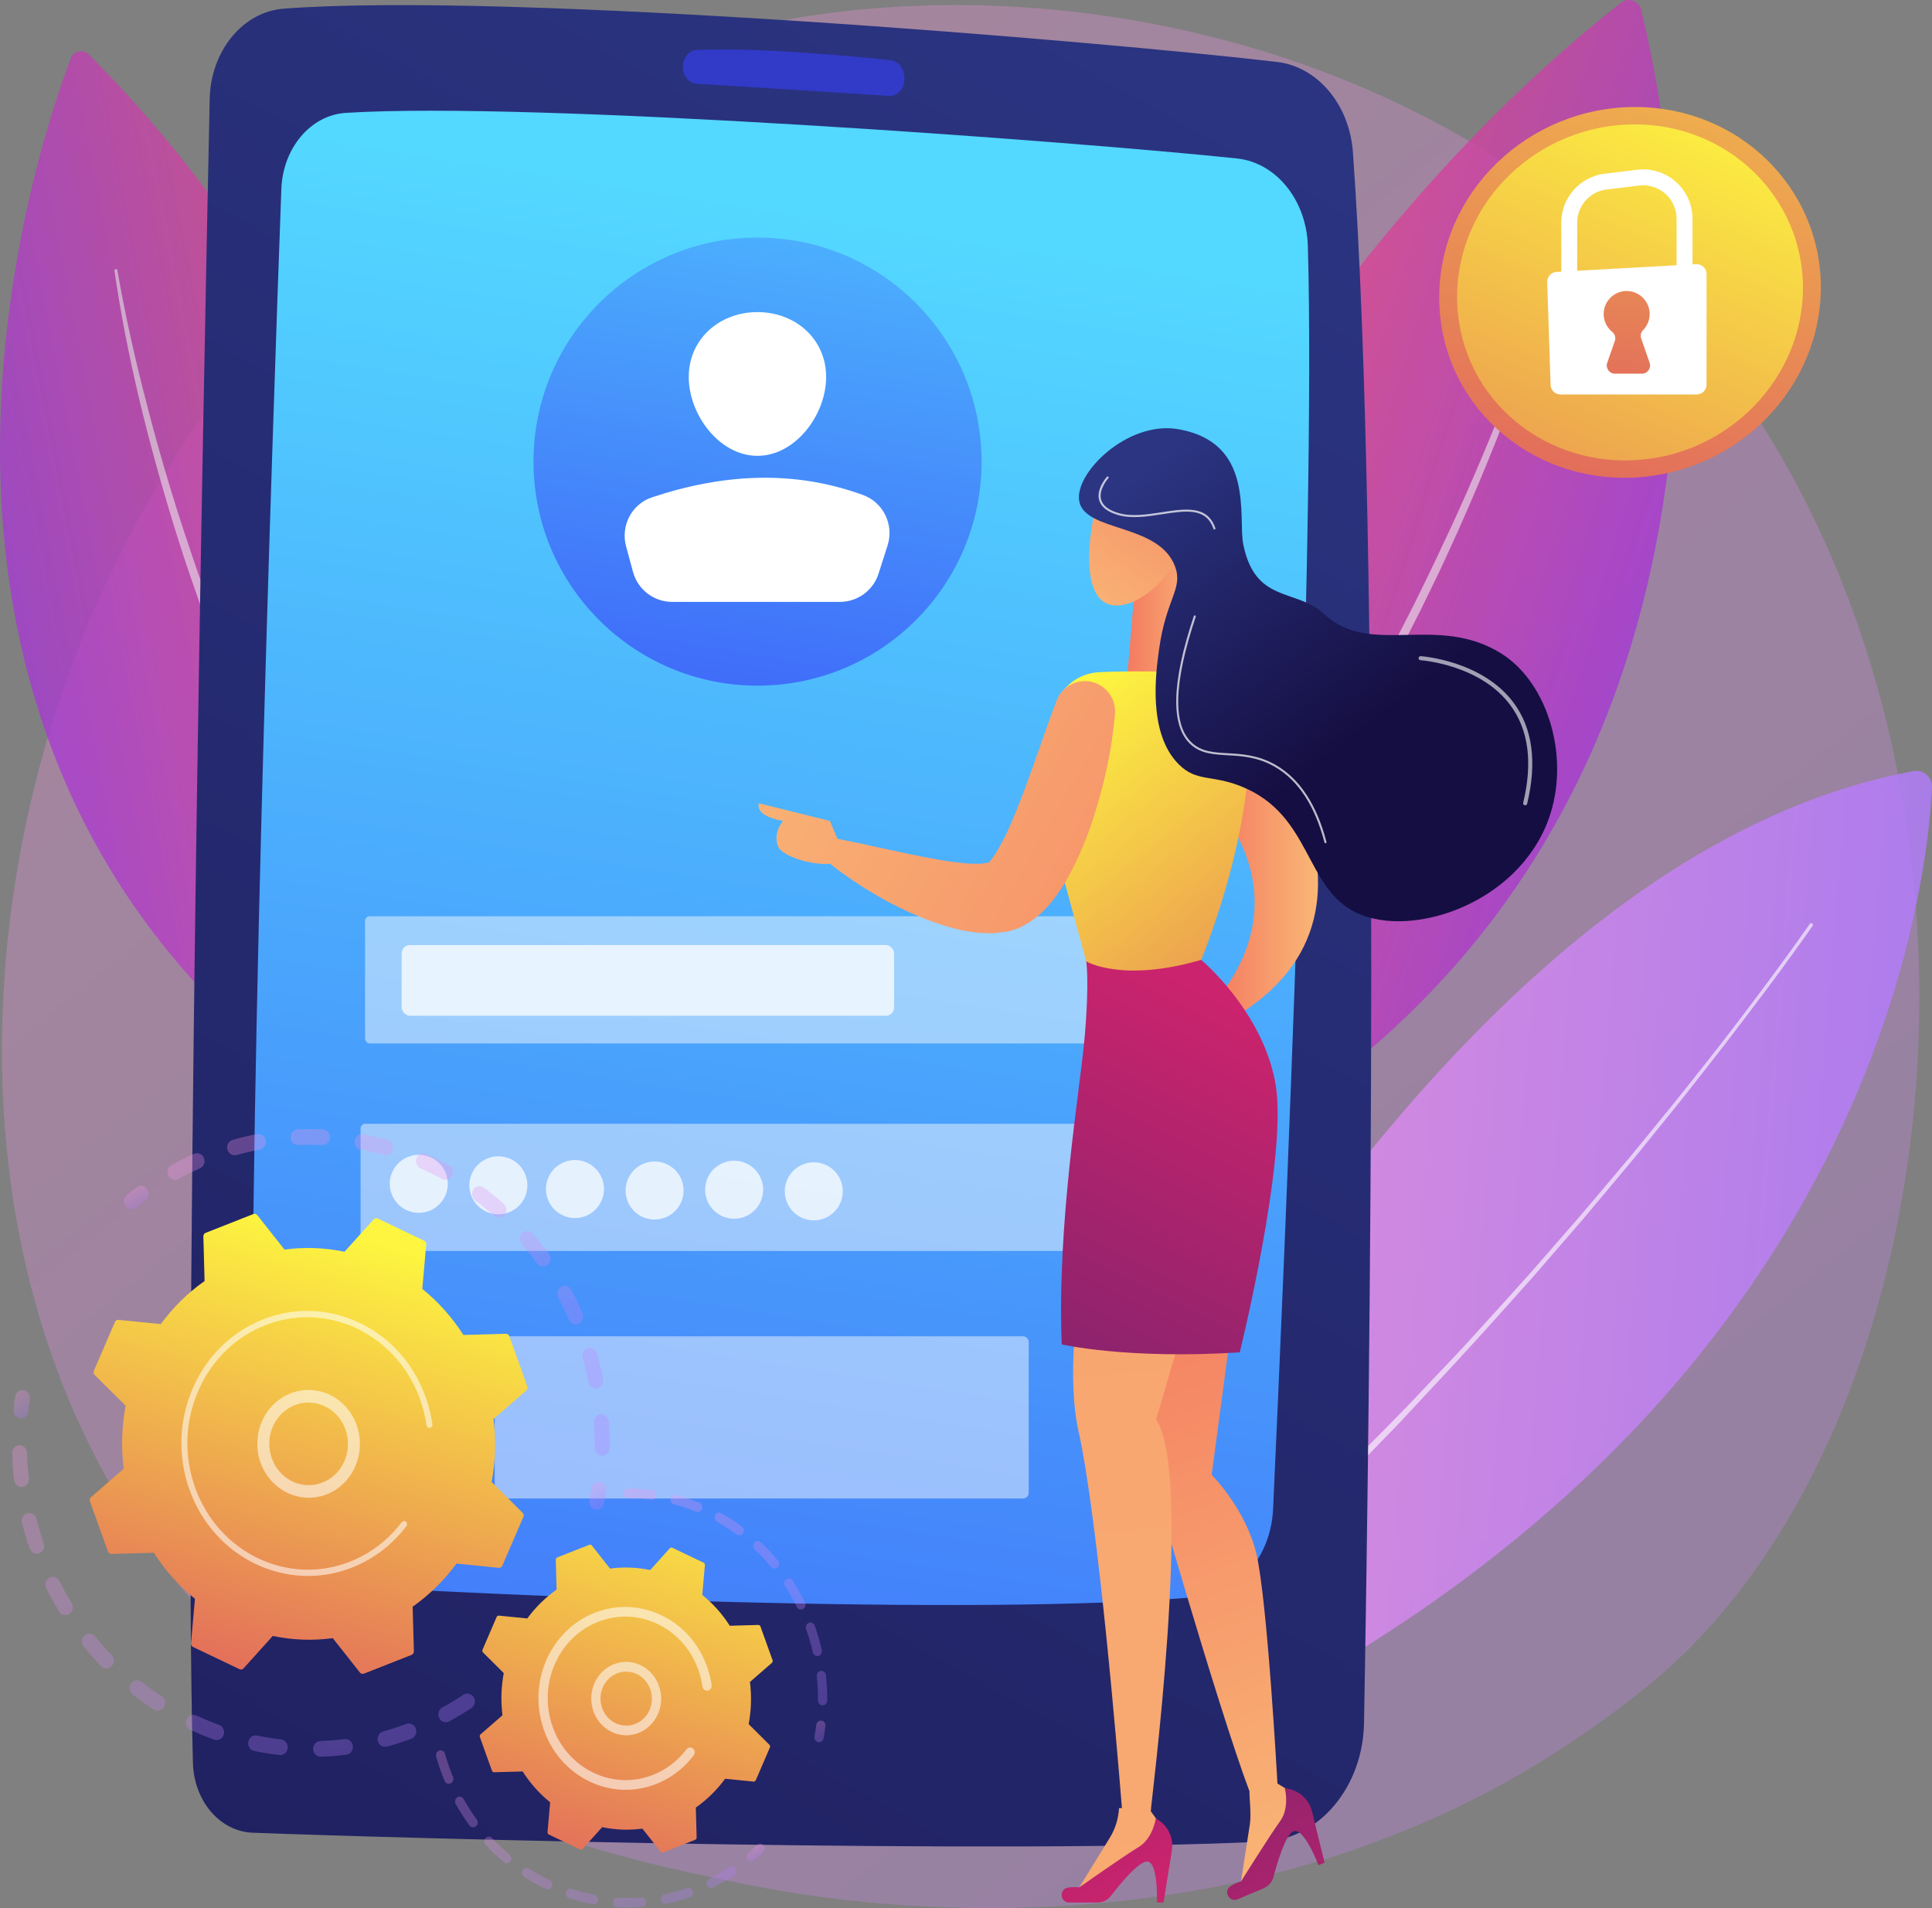 <?xml version="1.0" encoding="UTF-8"?>
<svg id="Illustration" xmlns="http://www.w3.org/2000/svg" xmlns:xlink="http://www.w3.org/1999/xlink" viewBox="0 0 2810.45 2775.68">
  <rect x="0" y="0" width="2810.45" height="2775.68" fill="#808080" stroke="none"/>
  <defs>
    <style>
      .cls-1 {
        opacity: .65;
      }

      .cls-1, .cls-2, .cls-3, .cls-4, .cls-5, .cls-6, .cls-7, .cls-8, .cls-9, .cls-10, .cls-11, .cls-12, .cls-13, .cls-14, .cls-15, .cls-16, .cls-17, .cls-18, .cls-19, .cls-20, .cls-21, .cls-22, .cls-23, .cls-24, .cls-25, .cls-26, .cls-27, .cls-28, .cls-29, .cls-30, .cls-31, .cls-32, .cls-33, .cls-34, .cls-35, .cls-36, .cls-37, .cls-38, .cls-39, .cls-40, .cls-41 {
        stroke-width: 0px;
      }

      .cls-1, .cls-3, .cls-4, .cls-30, .cls-38, .cls-39, .cls-41 {
        fill: #fff;
      }

      .cls-2 {
        fill: url(#linear-gradient-2);
        opacity: .81;
      }

      .cls-3, .cls-42 {
        opacity: .75;
      }

      .cls-4 {
        opacity: .72;
      }

      .cls-5 {
        fill: url(#linear-gradient-29);
      }

      .cls-6 {
        fill: url(#linear-gradient-32);
      }

      .cls-7 {
        fill: url(#linear-gradient-30);
      }

      .cls-8 {
        fill: url(#linear-gradient-31);
      }

      .cls-9 {
        fill: url(#linear-gradient-28);
      }

      .cls-10 {
        fill: url(#linear-gradient-25);
      }

      .cls-11 {
        fill: url(#linear-gradient-11);
      }

      .cls-12 {
        fill: url(#linear-gradient-12);
      }

      .cls-13 {
        fill: url(#linear-gradient-13);
      }

      .cls-14 {
        fill: url(#linear-gradient-10);
      }

      .cls-15 {
        fill: url(#linear-gradient-17);
      }

      .cls-16 {
        fill: url(#linear-gradient-16);
      }

      .cls-17 {
        fill: url(#linear-gradient-19);
      }

      .cls-18 {
        fill: url(#linear-gradient-15);
      }

      .cls-19 {
        fill: url(#linear-gradient-23);
      }

      .cls-20 {
        fill: url(#linear-gradient-21);
      }

      .cls-21 {
        fill: url(#linear-gradient-18);
      }

      .cls-22 {
        fill: url(#linear-gradient-14);
      }

      .cls-23 {
        fill: url(#linear-gradient-22);
      }

      .cls-24 {
        fill: url(#linear-gradient-20);
      }

      .cls-25 {
        fill: url(#linear-gradient-27);
      }

      .cls-26 {
        fill: url(#linear-gradient-24);
      }

      .cls-27 {
        fill: url(#linear-gradient-26);
      }

      .cls-28 {
        fill: url(#linear-gradient-5);
        opacity: .61;
      }

      .cls-29 {
        fill: url(#New_Gradient_Swatch_20-2);
      }

      .cls-43, .cls-40 {
        opacity: .3;
      }

      .cls-44 {
        opacity: .76;
      }

      .cls-45 {
        opacity: .79;
      }

      .cls-46 {
        opacity: .71;
      }

      .cls-30 {
        opacity: .56;
      }

      .cls-31 {
        fill: url(#linear-gradient-4);
      }

      .cls-32 {
        fill: url(#linear-gradient-3);
      }

      .cls-33 {
        fill: url(#linear-gradient-8);
      }

      .cls-34 {
        fill: url(#linear-gradient-9);
      }

      .cls-35 {
        fill: url(#linear-gradient-7);
      }

      .cls-36 {
        fill: url(#linear-gradient-6);
      }

      .cls-37 {
        fill: url(#New_Gradient_Swatch_20);
      }

      .cls-38 {
        opacity: .6;
      }

      .cls-39 {
        opacity: .62;
      }

      .cls-40 {
        fill: url(#linear-gradient);
      }
    </style>
    <linearGradient id="linear-gradient" x1="3142.01" y1="3603.91" x2="666.75" y2="529.8" gradientUnits="userSpaceOnUse">
      <stop offset="0" stop-color="#b37cff"/>
      <stop offset="1" stop-color="#f895e7"/>
    </linearGradient>
    <linearGradient id="linear-gradient-2" x1="-4136.21" y1="1134.31" x2="-2872.58" y2="1134.31" gradientTransform="translate(-1283.84 473.02) rotate(-175.27) scale(1 -1)" xlink:href="#linear-gradient"/>
    <linearGradient id="New_Gradient_Swatch_20" data-name="New Gradient Swatch 20" x1="-2663.82" y1="-403.84" x2="-1899.85" y2="-403.84" gradientTransform="translate(-336.05 662.52) rotate(-162.21) scale(1 -1)" gradientUnits="userSpaceOnUse">
      <stop offset="0" stop-color="#a737d5"/>
      <stop offset="1" stop-color="#ef497a"/>
    </linearGradient>
    <linearGradient id="New_Gradient_Swatch_20-2" data-name="New Gradient Swatch 20" x1="4065.64" y1="1324.33" x2="4730.8" y2="1324.33" gradientTransform="translate(-4196.92 496.89) rotate(-10.97)" xlink:href="#New_Gradient_Swatch_20"/>
    <linearGradient id="linear-gradient-3" x1="1878.92" y1="-1.15" x2="-1072.16" y2="5352.95" gradientUnits="userSpaceOnUse">
      <stop offset="0" stop-color="#2b3582"/>
      <stop offset="1" stop-color="#150e42"/>
    </linearGradient>
    <linearGradient id="linear-gradient-4" x1="1275.59" y1="320.37" x2="721.04" y2="3819.1" gradientUnits="userSpaceOnUse">
      <stop offset="0" stop-color="#53d8ff"/>
      <stop offset="1" stop-color="#3840f7"/>
    </linearGradient>
    <linearGradient id="linear-gradient-5" x1="993.63" y1="-1535.08" x2="1094.47" y2="-506.49" xlink:href="#linear-gradient-4"/>
    <linearGradient id="linear-gradient-6" x1="1221.16" y1="-55.48" x2="977.72" y2="1429.54" xlink:href="#linear-gradient-4"/>
    <linearGradient id="linear-gradient-7" x1="-6300.99" y1="2727.25" x2="-5936.01" y2="1787.65" gradientTransform="translate(-4345.87) rotate(-180) scale(1 -1)" gradientUnits="userSpaceOnUse">
      <stop offset="0" stop-color="#f9b776"/>
      <stop offset="1" stop-color="#f47960"/>
    </linearGradient>
    <linearGradient id="linear-gradient-8" x1="-6306.54" y1="5749.52" x2="-5100.22" y2="-8349.37" xlink:href="#linear-gradient-7"/>
    <linearGradient id="linear-gradient-9" x1="-6263.18" y1="1240.82" x2="-6108.47" y2="1240.82" xlink:href="#linear-gradient-7"/>
    <linearGradient id="linear-gradient-10" x1="-5760.34" y1="2753.9" x2="-5392.32" y2="2189.26" gradientTransform="translate(-4110.71) rotate(-180) scale(1 -1)" gradientUnits="userSpaceOnUse">
      <stop offset="0" stop-color="#cb236d"/>
      <stop offset="1" stop-color="#4c246d"/>
    </linearGradient>
    <linearGradient id="linear-gradient-11" x1="-6091.93" y1="2925.85" x2="-5683.58" y2="2220.05" xlink:href="#linear-gradient-10"/>
    <linearGradient id="linear-gradient-12" x1="2694.78" y1="1469.62" x2="2180.48" y2="2467.97" gradientTransform="translate(-893.1)" xlink:href="#linear-gradient-10"/>
    <linearGradient id="linear-gradient-13" x1="-6094.22" y1="895.63" x2="-5984.34" y2="895.63" xlink:href="#linear-gradient-7"/>
    <linearGradient id="linear-gradient-14" x1="-5896.26" y1="1014.68" x2="-6478.1" y2="1761.12" gradientTransform="translate(-4345.87) rotate(-180) scale(1 -1)" gradientUnits="userSpaceOnUse">
      <stop offset="0" stop-color="#fdf53f"/>
      <stop offset="1" stop-color="#d93c65"/>
    </linearGradient>
    <linearGradient id="linear-gradient-15" x1="-5449.55" y1="958.27" x2="-6399.86" y2="1502.69" xlink:href="#linear-gradient-7"/>
    <linearGradient id="linear-gradient-16" x1="-5355.13" y1="1123.1" x2="-6305.43" y2="1667.51" xlink:href="#linear-gradient-7"/>
    <linearGradient id="linear-gradient-17" x1="-5911.21" y1="895.59" x2="-6124.73" y2="583.36" xlink:href="#linear-gradient-7"/>
    <linearGradient id="linear-gradient-18" x1="-5789.15" y1="672.51" x2="-6091.63" y2="1065.74" gradientTransform="translate(-4110.71) rotate(-180) scale(1 -1)" xlink:href="#linear-gradient-3"/>
    <linearGradient id="linear-gradient-19" x1="2610.33" y1="-457.89" x2="2184.32" y2="1115.07" gradientTransform="matrix(1,0,0,1,0,0)" xlink:href="#linear-gradient-14"/>
    <linearGradient id="linear-gradient-20" x1="2496.21" y1="130.96" x2="1977.32" y2="1351.7" gradientTransform="matrix(1,0,0,1,0,0)" xlink:href="#linear-gradient-14"/>
    <linearGradient id="linear-gradient-21" x1="2446.33" y1="-280.03" x2="2326.16" y2="886.09" gradientTransform="matrix(1,0,0,1,0,0)" xlink:href="#linear-gradient-14"/>
    <linearGradient id="linear-gradient-22" x1="454.7" y1="9481.2" x2="1093.41" y2="9481.2" gradientTransform="translate(-7812.99 7212.88) rotate(-116.39)" xlink:href="#linear-gradient"/>
    <linearGradient id="linear-gradient-23" x1="1125.37" y1="9324.93" x2="1163.31" y2="9324.93" gradientTransform="translate(-7812.99 7212.88) rotate(-116.39)" xlink:href="#linear-gradient"/>
    <linearGradient id="linear-gradient-24" x1="1326.57" y1="9607.92" x2="1352.81" y2="9607.92" gradientTransform="translate(-7812.99 7212.88) rotate(-116.39)" xlink:href="#linear-gradient"/>
    <linearGradient id="linear-gradient-25" x1="701.18" y1="9889.48" x2="1359.71" y2="9889.48" gradientTransform="translate(-7812.99 7212.88) rotate(-116.39)" xlink:href="#linear-gradient"/>
    <linearGradient id="linear-gradient-26" x1="634.04" y1="10016.48" x2="671.51" y2="10016.48" gradientTransform="translate(-7812.99 7212.88) rotate(-116.39)" xlink:href="#linear-gradient"/>
    <linearGradient id="linear-gradient-27" x1="530.01" y1="1803.78" x2="293.07" y2="2670.9" gradientTransform="matrix(1,0,0,1,0,0)" xlink:href="#linear-gradient-14"/>
    <linearGradient id="linear-gradient-28" x1="76.23" y1="9991.6" x2="94.97" y2="9991.6" gradientTransform="translate(-7812.99 7212.88) rotate(-116.39)" xlink:href="#linear-gradient"/>
    <linearGradient id="linear-gradient-29" x1="67.5" y1="9793.59" x2="423.22" y2="9793.59" gradientTransform="translate(-7812.99 7212.88) rotate(-116.39)" xlink:href="#linear-gradient"/>
    <linearGradient id="linear-gradient-30" x1="233.56" y1="10134.22" x2="643.24" y2="10134.22" gradientTransform="translate(-7812.99 7212.88) rotate(-116.39)" xlink:href="#linear-gradient"/>
    <linearGradient id="linear-gradient-31" x1="187.72" y1="10153.52" x2="216.1" y2="10153.52" gradientTransform="translate(-7812.99 7212.88) rotate(-116.39)" xlink:href="#linear-gradient"/>
    <linearGradient id="linear-gradient-32" x1="1012.73" y1="2128.77" x2="775.78" y2="2925.31" gradientTransform="matrix(1,0,0,1,0,0)" xlink:href="#linear-gradient-14"/>
  </defs>
  <path class="cls-40" d="m2468.69,2386.29c-57.27,59.57-111.47,97.98-154.28,128.33-503.3,356.75-1098.84,252.76-1225.4,227.36-186.9-37.5-548.18-109.99-809.38-413.43C-115.54,1869.47-54.01,1146.2,252.51,668.76c56.07-87.33,352.23-572.05,954.18-649.78,364.29-47.04,788.94,47.84,1096.46,302.36,645.51,534.26,599.56,1613.56,165.53,2064.96Z"/>
  <g>
    <g>
      <path class="cls-2" d="m1417.4,2661.81s549.59-1388.39,1366.04-1540.06c14.49-2.69,27.69,8.89,26.98,23.61-8.25,171.26-112.84,1077.62-1393.02,1516.45Z"/>
      <path class="cls-39" d="m2636.76,1346.95c-41.69,59.5-85.38,117.43-129.66,174.92-11.06,14.38-22.36,28.57-33.53,42.87-11.26,14.23-22.27,28.64-33.73,42.72l-34.23,42.31c-11.46,14.06-22.69,28.32-34.43,42.15-23.33,27.79-46.43,55.77-69.94,83.41l-71.27,82.28c-48.35,54.11-96.67,108.27-146.51,161.04l-37.09,39.85c-12.22,13.42-25.17,26.14-37.71,39.25l-75.7,78.28-77.65,76.36c-12.97,12.7-25.82,25.54-39.04,37.97l-40.06,36.9c-26.76,24.55-53.24,49.4-80.45,73.44l-82.72,70.88-20.77,17.6c-6.98,5.8-13.77,11.83-20.91,17.44l-42.73,33.78c-14.2,11.31-28.61,22.36-42.9,33.54-14.31,11.17-28.63,22.31-43.04,33.33-1.1.84-2.68.63-3.53-.47-.81-1.06-.65-2.57.35-3.43l.07-.06c13.77-11.82,27.62-23.51,41.48-35.19,13.88-11.66,27.65-23.44,41.62-34.98l41.79-34.74c13.78-11.76,27.13-24.03,40.8-35.91l81.83-71.52,80.15-73.4,40.11-36.67c6.7-6.1,13.08-12.53,19.65-18.77l19.66-18.76,78.63-75.07c51.14-51.35,103.14-101.9,152.52-154.99,24.94-26.3,50.18-52.34,74.27-79.43,24.3-26.9,48.81-53.61,72.93-80.67l71.52-81.94c23.6-27.52,46.79-55.39,70.2-83.07,11.79-13.77,23.06-27.98,34.56-41.98l34.37-42.14c11.5-14.01,22.56-28.38,33.86-42.55,11.21-14.24,22.56-28.38,33.67-42.71,44.25-57.42,87.88-115.4,129.42-174.74l.03-.04c.8-1.14,2.37-1.41,3.5-.62,1.14.79,1.41,2.36.62,3.5Z"/>
    </g>
    <g class="cls-45">
      <path class="cls-37" d="m1284.22,1865.55S1551.4,639.53,2357.95,3.99c10.52-8.29,26.08-3.05,29.29,9.95,50.73,205.3,314.88,1514.73-1103.01,1851.61Z"/>
      <path class="cls-39" d="m2272.31,357.68c-9.26,35.56-20.04,70.6-31.41,105.48-11.39,34.86-23.36,69.55-36.08,103.95-25.51,68.79-53.29,136.74-83.23,203.74-7.42,16.78-15.26,33.37-22.87,50.07-7.66,16.67-15.93,33.06-23.86,49.6-7.88,16.58-16.39,32.83-24.66,49.21l-12.5,24.52-12.94,24.29c-34.48,64.79-70.8,128.65-109.94,190.78-39.26,62.03-80.07,123.15-124.09,181.93-5.45,7.39-10.8,14.85-16.33,22.17l-16.89,21.75-16.89,21.75c-5.66,7.22-11.15,14.58-17.09,21.59l-35.07,42.47-8.8,10.59-9.12,10.31-18.24,20.63c-96.8,110.45-205.15,210.71-322.31,298.97-.97.73-2.34.54-3.07-.43-.71-.94-.54-2.27.36-3.01l.05-.04,42.53-34.69,21.3-17.29,20.61-18.11,41.18-36.23,39.81-37.73c6.59-6.33,13.38-12.46,19.87-18.89l19.28-19.5c12.79-13.06,25.84-25.85,38.41-39.13,24.7-26.95,49.98-53.36,73.49-81.36l17.93-20.73,8.96-10.37,8.65-10.63,34.68-42.45c5.88-6.99,11.32-14.34,16.93-21.55l16.73-21.71,16.73-21.71c5.48-7.31,10.78-14.76,16.18-22.13,43.6-58.67,84-119.68,122.86-181.58,39.07-61.79,75.58-125.19,110.14-189.63l12.99-24.15,12.55-24.38c8.3-16.29,16.85-32.46,24.76-48.94,16.23-32.77,31.9-65.81,47.32-98.97,30.61-66.43,59.06-133.87,85.32-202.16,13.32-34.07,25.91-68.43,37.92-102.99,6.03-17.27,11.83-34.63,17.44-52.03,5.7-17.37,11.14-34.87,16.18-52.4v-.04c.35-1.16,1.56-1.83,2.72-1.5,1.14.33,1.81,1.51,1.51,2.66Z"/>
    </g>
  </g>
  <g class="cls-44">
    <path class="cls-29" d="m865.08,1799.75S760.89,712.17,129.31,79.3c-8.23-8.25-22.23-5.33-26.35,5.57-65.09,172.24-428.89,1277,762.12,1714.88Z"/>
    <path class="cls-39" d="m170.83,393.37c10.78,62.71,24.73,124.98,40.67,186.63,15.69,61.73,33.36,122.95,53,183.51,9.94,30.25,20.08,60.42,30.72,90.41,5.14,15.07,10.86,29.92,16.35,44.86l8.33,22.37,8.73,22.21c23.22,59.26,48.25,117.82,75.63,175.26,27.17,57.52,55.76,114.43,87.37,169.65,3.9,6.93,7.71,13.92,11.69,20.8l12.21,20.5,12.21,20.5c4.1,6.81,8.04,13.73,12.4,20.38l25.57,40.29,6.36,10.09,6.67,9.89,13.34,19.79c17.4,26.65,36.5,52.1,55.04,77.96,9.48,12.77,19.43,25.19,29.12,37.81l14.63,18.86c4.94,6.24,10.17,12.23,15.2,18.4l30.46,36.77,31.8,35.62,15.92,17.8,16.6,17.17,33.12,34.45.04.04c.84.87.81,2.26-.06,3.1-.85.82-2.19.81-3.03,0-92.34-88.27-175.77-186.12-248.13-291.61l-13.66-19.72-6.83-9.86-6.53-10.06-25.96-40.35c-4.41-6.67-8.4-13.6-12.55-20.44l-12.36-20.55-12.36-20.56c-4.03-6.9-7.88-13.91-11.84-20.86-32-55.39-60.98-112.46-88.54-170.16-27.42-57.78-52.2-116.78-75.29-176.38l-8.67-22.35-8.27-22.5c-5.45-15.02-11.13-29.97-16.22-45.12-5.15-15.13-10.6-30.15-15.49-45.37-4.84-15.23-9.88-30.39-14.56-45.67-37.55-122.15-68.74-246.41-87.15-372.98-.17-1.2.66-2.31,1.85-2.48,1.18-.17,2.27.63,2.47,1.8v.09Z"/>
  </g>
  <g>
    <path class="cls-32" d="m305.02,143.97c-9.04,426.79-38.38,1898.95-24.37,2420.64,1.48,55.27,39.36,99.63,86.6,101.44,233.66,8.95,1090.23,31.62,1472.42,12.86,79.6-3.91,142.91-79.34,144.56-172.52,7.94-447.97,25.46-1707.94-16.18-2285.14-4.99-69.16-51.39-124.23-110.42-131.14C1603.15,60.33,742.89-12.46,412.71,12.6c-59.55,4.52-106.21,61.58-107.69,131.37Z"/>
    <path class="cls-31" d="m409.27,274.92c-12.58,344.48-52.25,1490.5-39.66,1914.27,1.84,61.94,43.57,112.02,96.46,115.65,217.76,14.91,960.69,47.78,1280.09,17.86,57.51-5.39,102.64-59.8,105.75-127.2,16.19-351.44,62.66-1418.55,50.59-1837.57-1.93-66.85-46.19-121.44-103.13-127.42-235.58-24.75-1025.03-83.62-1296.44-66.3-50.95,3.25-91.47,51.07-93.65,110.71Z"/>
    <path class="cls-28" d="m993.39,97.26h0c0,13.1,8.72,23.9,19.9,24.58,55.19,3.38,210.66,12.95,280.14,17.66,13.7.93,24.45-13.48,21.85-29.24l-.44-2.69c-1.77-10.76-9.4-18.85-18.72-19.85-46.97-5.04-188.68-18.99-282.58-15.07-11.28.47-20.15,11.41-20.15,24.61Z"/>
    <g>
      <g>
        <circle class="cls-36" cx="1101.98" cy="671.52" r="325.91"/>
        <path class="cls-41" d="m1201.76,548.36c0,55.19-44.74,114.76-99.92,114.76s-99.92-59.58-99.92-114.76,44.74-94.34,99.92-94.34,99.92,39.15,99.92,94.34Z"/>
        <path class="cls-41" d="m977.84,875.59h243.93c25.68,0,48.41-16.59,56.23-41.05l13.13-41.02c9.61-30.04-6.01-62.56-35.63-73.39-99.27-36.3-201.92-31.64-307.07,3.35-29.46,9.8-45.8,41.31-37.68,71.27l10.11,37.26c6.98,25.73,30.33,43.58,56.98,43.58Z"/>
      </g>
      <g class="cls-46">
        <rect class="cls-1" x="531.04" y="1332.9" width="1202.61" height="185.02" rx="6.75" ry="6.75"/>
        <rect class="cls-1" x="524.55" y="1634.77" width="1202.61" height="185.02" rx="6.75" ry="6.75"/>
        <path class="cls-1" d="m727.9,1943.95h760.23c4.6,0,8.33,3.73,8.33,8.33v219.22c0,4.6-3.73,8.33-8.33,8.33h-760.23c-4.6,0-8.33-3.73-8.33-8.33v-219.22c0-4.6,3.73-8.33,8.33-8.33Z"/>
      </g>
      <rect class="cls-3" x="584.31" y="1374.8" width="716.3" height="102.79" rx="12" ry="12"/>
      <g class="cls-42">
        <circle class="cls-41" cx="609.19" cy="1722.13" r="42.2" transform="translate(-612.66 364.22) rotate(-22.5)"/>
        <circle class="cls-41" cx="724.98" cy="1724.29" r="42.2" transform="translate(-604.67 408.69) rotate(-22.5)"/>
        <circle class="cls-41" cx="836.41" cy="1729.7" r="42.2" transform="translate(-598.26 451.75) rotate(-22.5)"/>
        <circle class="cls-41" cx="952.2" cy="1731.87" r="42.2" transform="translate(-945.72 1180.56) rotate(-45)"/>
        <circle class="cls-41" cx="1067.97" cy="1730.78" r="42.2" transform="translate(-861.88 2372.53) rotate(-76.72)"/>
        <circle class="cls-41" cx="1183.75" cy="1732.95" r="42.2" transform="translate(-716.43 2623.83) rotate(-80.78)"/>
      </g>
    </g>
  </g>
  <g>
    <path class="cls-35" d="m1665.64,1870.7l129.28,32.32-32.32,242.4s48.48,48.48,64.64,113.12c16.16,64.64,31.06,336.05,31.06,336.05l30.68,18.54,3.73,15.48-89.25,120,14.8-95.51c2.35-15.16-1.72-45.91-.44-46.55-48.48-129.28-152.18-493.46-152.18-493.46v-242.4Z"/>
    <path class="cls-33" d="m1627.86,2630.28c1.4-.02,2.78.09,4.18,0-6.25-77.93-34.8-420.94-63.37-549.5-32.32-145.44,48.48-436.32,48.48-436.32l145.44,145.44-80.8,274.72c55.37,83.06-9.03,569.46-7.65,569.25l-.09,1.08,21.08,28.99-2.56,15.72-128.8,76,50.68-82.3c8.04-13.06,12.49-27.87,13.4-43.08Z"/>
    <path class="cls-34" d="m1791.45,999.42s283.17,319.15,0,482.79l-28.85-20.89s140.59-134.62,0-299.42l28.85-162.48Z"/>
    <path class="cls-14" d="m1555.31,2767.58h41.1c7.69,0,14.95-3.53,19.64-9.63,12.81-16.65,39.36-49.13,52.05-49.98,17.09-1.14,14.9,59.61,14.9,59.61h9.58l12.13-75.49c3.05-18.99-6.39-37.81-23.45-46.71h0s-3.91,28.89-25.09,41.67c-21.18,12.78-86.19,58.54-86.19,58.54,0,0-7.96-1.14-16.71.44-12.97,2.34-11.16,21.55,2.02,21.55Z"/>
    <path class="cls-11" d="m1800.26,2762.89l37.88-15.94c7.09-2.98,12.41-9.05,14.37-16.49,5.35-20.31,17.23-60.55,28.6-66.25,15.31-7.68,36.85,49.17,36.85,49.17l8.83-3.71-18.09-74.29c-4.55-18.69-20.55-32.37-39.73-33.96h0s7.6,28.14-6.97,48.13c-14.57,19.99-56.75,87.38-56.75,87.38,0,0-7.78,2.04-15.23,6.89-11.05,7.19-1.93,24.19,10.22,19.08Z"/>
    <path class="cls-12" d="m1580.12,1398.53s4.75,29.13-2.21,109.21c-6.96,80.08-40.25,268.09-33.47,447.97,0,0,94.62,22.05,259.02,11.61,0,0,69.38-280.85,52.48-387.63-16.9-106.77-108.58-183.37-108.58-183.37l-167.23,2.21Z"/>
    <polygon class="cls-13" points="1650.04 863.43 1638.47 999.42 1748.35 999.42 1721.03 791.84 1650.04 863.43"/>
    <path class="cls-22" d="m1780.9,980.62c-37.92-2.09-122.7-5.96-182.77-2.69-31.62,1.72-58.11,24.41-64.58,55.41l-14.65,70.2c-5.46,26.15-4.64,53.22,2.38,78.99l58.84,216s52.34,31.45,167.23-2.21c0,0,100.9-240.61,59.6-394.53-3.21-11.95-13.69-20.5-26.05-21.18Z"/>
    <path class="cls-18" d="m1536.42,1020.75c-16.18,42.63-30.8,87.34-46.51,129.21-7.99,20.95-16.08,41.5-24.75,60.36-4.38,9.4-9.2,18.03-13.62,25.86-4.42,7.75-9.4,14.2-12,17.16-.51.44,1.2.78,1.77.8.34.04-10.94,1.85-14.4,2.43l-13.53-.08c-19.39-1-41.35-4.41-63.37-8.69-44.42-8.28-90.61-19.91-138.04-28.71l-.36-.07c-9.07-1.68-17.8,4.31-19.48,13.38-1.11,5.98,1.14,11.83,5.39,15.59,19.12,16.83,39.39,30.66,60.42,44.12,10.58,6.47,21.35,12.81,32.3,18.9,11.16,5.69,22.35,11.42,33.98,16.73,23.41,10.2,47.58,19.59,75.44,25.63,7.32,1.22,14.55,2.51,22.08,3.52,8.45.29,16.12,1.04,25.34.51,4.9-.49,9.82-1.09,14.73-1.8,2.62-.46,4.54-.51,7.71-1.39,3.37-1.01,6.72-2.14,10.03-3.38,6.92-2.48,11.39-5.49,17.01-8.61,4.67-3.08,8.92-6.29,13.04-9.59,15.23-12.97,24.68-25.84,33.02-38.2,8.31-12.35,14.9-24.72,20.81-36.85,11.86-24.22,21.12-48.22,28.64-72.38,15.23-48.42,25.55-96.01,29.9-146.57,2.09-24.21-15.85-45.53-40.07-47.62-20.04-1.73-38.1,10.26-44.91,28.18l-.58,1.56Z"/>
    <path class="cls-16" d="m1226.9,1240.82l-19.61-46.54-103.2-25.71s-8.26,17.89,35.09,25.71c0,0-15.48,17.11-7.22,37.24,8.26,20.12,95.98,40.28,94.94,9.31Z"/>
    <path class="cls-15" d="m1603.52,706.38c-3.92,2.31-34.84,111.34-8.93,157.05,25.9,45.71,105.01-5.49,126.45-71.59,21.44-66.1-13-147.1-117.51-85.46Z"/>
    <path class="cls-21" d="m1808.54,791.84c17.74,86.93,76.53,63.14,118.17,101.82,67.49,62.68,164.03-1.93,257.88,57.47,67.76,42.88,100.4,152.6,67.89,241.18-45.04,122.69-198.94,173.14-278.69,135.77-76.22-35.71-65.37-142.67-167.93-184.01-43.54-17.55-65.04-6.15-91.11-32.16-45.65-45.53-33.33-133.89-28.58-167.93,10.3-73.86,35.06-87.23,23.22-119.69-23.02-63.14-130.4-50.11-139.35-94.68-8.15-40.59,69.68-117.53,142.92-105.4,113.32,18.76,87.67,128.91,95.58,167.64Z"/>
    <path class="cls-38" d="m2218.64,1171.52c1.34,0,2.56-.91,2.89-2.27,14.51-60.23,7.93-109.63-19.57-146.82-45.63-61.73-134.33-67.83-135.22-67.89-1.4-.23-3.04,1.14-3.14,2.78-.1,1.63,1.14,3.04,2.78,3.14.86.05,86.87,6.02,130.83,65.53,26.39,35.71,32.63,83.44,18.55,141.87-.38,1.59.6,3.2,2.19,3.58.23.05.47.08.7.08Z"/>
    <path class="cls-4" d="m1928.15,1226.66c.12,0,.25-.02.38-.05.79-.21,1.26-1.02,1.06-1.81-14.13-54.22-38.93-91.88-73.7-111.93-25.29-14.59-48.98-15.95-69.87-17.14-20.15-1.16-37.55-2.16-51.55-14.61-28.95-25.74-27.27-87.64,4.98-183.97.26-.78-.16-1.62-.94-1.88-.78-.26-1.62.16-1.88.94-32.67,97.56-34.06,160.51-4.14,187.12,14.78,13.14,32.65,14.17,53.35,15.36,20.56,1.18,43.87,2.52,68.56,16.76,34.05,19.64,58.38,56.69,72.31,110.11.17.67.78,1.11,1.44,1.11Z"/>
    <path class="cls-4" d="m1766.56,770.27c.16,0,.31-.02.48-.07.78-.26,1.19-1.11.93-1.88-11.23-33.42-43.6-28.46-77.9-23.18-21.71,3.34-44.15,6.77-63.18,1.14-14.2-4.21-22.64-10.74-25.08-19.4-4.17-14.75,10.42-31.19,10.57-31.36.55-.61.5-1.55-.11-2.09-.6-.55-1.55-.5-2.09.11-.65.72-15.83,17.81-11.23,34.14,2.73,9.7,11.85,16.92,27.09,21.44,19.68,5.83,42.45,2.33,64.48-1.05,34.42-5.28,64.19-9.87,74.63,21.2.21.62.79,1.01,1.41,1.01Z"/>
  </g>
  <g>
    <path class="cls-17" d="m2093.61,432.65c0-153,129.6-277.01,285.12-276.99,150.93.02,270.04,117.5,270.04,262.4s-119.11,268.64-270.04,276.59c-155.52,8.19-285.12-109.01-285.12-262Z"/>
    <path class="cls-24" d="m2119.62,431.97c0-138.66,117.45-251.05,258.4-251.03,136.78.02,244.73,106.49,244.73,237.81s-107.95,243.46-244.73,250.67c-140.95,7.42-258.4-98.79-258.4-237.45Z"/>
    <g>
      <path class="cls-41" d="m2294.31,416.24h-23.16v-92.29c0-36.25,27.13-66.88,63.12-71.25l47.35-5.75c20.38-2.48,40.88,3.91,56.25,17.52,15.37,13.61,24.18,33.2,24.18,53.73v80.57h-23.16v-80.57c0-13.91-5.97-27.17-16.38-36.39-10.41-9.22-24.3-13.55-38.1-11.87l-47.35,5.75c-24.37,2.96-42.75,23.71-42.75,48.26v92.29Z"/>
      <path class="cls-41" d="m2264.31,395.53l203-11.25c8.24-.46,15.18,6.11,15.18,14.36v160.82c0,7.94-6.44,14.39-14.39,14.39h-198.12c-7.76,0-14.12-6.16-14.38-13.92l-4.88-149.57c-.25-7.81,5.78-14.4,13.58-14.83Z"/>
      <path class="cls-20" d="m2399.7,527.78l-12.29-35.32c-1.48-4.25-.47-9,2.69-12.2,6.3-6.38,10.05-15.28,9.6-25.05-.78-17.23-14.86-31.2-32.1-31.86-19.07-.73-34.77,14.51-34.77,33.42,0,10.49,4.83,19.85,12.39,25.98,3.92,3.18,5.53,8.41,3.87,13.17l-11.08,31.85c-2.69,7.75,3.06,15.84,11.26,15.84h39.16c8.2,0,13.95-8.09,11.26-15.84Z"/>
    </g>
  </g>
  <g>
    <g>
      <g class="cls-43">
        <path class="cls-23" d="m689.6,2470.01c2.45,5.18.83,11.56-3.91,14.71-10.37,6.9-21.19,13.43-32.14,19.4-5.33,2.91-11.9.72-14.68-4.88-.03-.07-.06-.13-.09-.2-2.63-5.57-.56-12.34,4.71-15.21,10.41-5.68,20.68-11.88,30.53-18.43,5.07-3.37,11.8-1.78,15.02,3.55.21.34.39.69.56,1.05Zm-85.18,43.49c.19.4.36.82.51,1.25,2.03,5.95-.91,12.48-6.57,14.6-11.62,4.34-23.54,8.21-35.41,11.48-5.81,1.6-11.74-2.03-13.31-8.15-1.54-6.11,1.93-12.35,7.73-13.96,11.29-3.11,22.61-6.79,33.65-10.92,5.25-1.96,10.98.57,13.41,5.69Zm-92.22,22.69c.54,1.14.91,2.4,1.06,3.73.71,6.27-3.54,11.95-9.51,12.69-12.23,1.52-24.68,2.49-37,2.89-6.01.19-11.03-4.76-11.24-11.07-.2-6.31,4.5-11.58,10.51-11.78,11.7-.38,23.52-1.31,35.13-2.75,4.69-.58,9.05,2.07,11.04,6.28Zm-94.81.45c.89,1.88,1.3,4.05,1.07,6.29-.63,6.27-6,10.81-11.97,10.13-12.26-1.4-24.61-3.38-36.7-5.87-5.89-1.22-9.75-7.22-8.61-13.42,1.14-6.19,6.85-10.23,12.75-9.01,11.49,2.37,23.22,4.24,34.87,5.57,3.84.44,6.99,2.92,8.59,6.31Zm-92.57-21.77c1.25,2.64,1.53,5.79.55,8.79-1.95,5.97-8.13,9.14-13.82,7.08-11.63-4.21-23.26-9-34.56-14.25-5.5-2.55-8.01-9.3-5.58-15.07,2.42-5.77,8.84-8.38,14.34-5.83,10.74,4.99,21.79,9.54,32.84,13.54,2.82,1.02,4.99,3.13,6.22,5.74Zm-85.72-42.72c1.62,3.42,1.57,7.62-.47,11.1-3.16,5.36-9.86,7.02-14.97,3.69-10.48-6.82-20.82-14.19-30.72-21.92-4.83-3.77-5.84-10.93-2.26-15.99,3.57-5.06,10.39-6.11,15.22-2.34,9.41,7.34,19.23,14.35,29.19,20.83,1.79,1.17,3.15,2.79,4.02,4.64Zm-200.87-363.3c.67,1.42,1.07,3,1.13,4.69.41,12.27,1.34,24.69,2.76,36.91.73,6.27-3.52,11.96-9.48,12.7-5.97.75-11.39-3.72-12.12-9.99-1.5-12.87-2.48-25.95-2.91-38.88-.21-6.31,4.49-11.59,10.49-11.8,4.4-.15,8.29,2.46,10.13,6.36Zm126.29,301.76c2.01,4.25,1.36,9.54-1.98,13.1-4.21,4.49-11.1,4.53-15.39.1-8.78-9.09-17.3-18.69-25.31-28.54-3.89-4.82-3.38-12.02,1.19-16.11,4.56-4.09,11.43-3.52,15.34,1.29,7.6,9.35,15.69,18.47,24.03,27.11.88.92,1.59,1.95,2.12,3.06Zm-112.29-203.25c.32.68.58,1.39.78,2.15,3.02,11.88,6.57,23.78,10.54,35.37,2.04,5.94-.9,12.49-6.55,14.61-5.65,2.12-11.91-.95-13.93-6.91-4.18-12.2-7.92-24.72-11.1-37.22-1.55-6.1,1.9-12.36,7.7-13.97,5.08-1.42,10.29,1.2,12.55,5.97Zm52.63,125.79c2.45,5.17.84,11.54-3.89,14.7-5.07,3.38-11.79,1.81-15.03-3.52-6.62-10.91-12.88-22.27-18.6-33.76-.04-.07-.07-.14-.11-.22-2.63-5.56-.56-12.32,4.69-15.2,5.32-2.92,11.9-.75,14.69,4.85,5.44,10.91,11.39,21.7,17.68,32.06.21.35.4.71.57,1.07Z"/>
        <path class="cls-19" d="m42.46,2028.72c.95,2.02,1.36,4.35,1.02,6.74-.82,5.83-1.53,11.77-2.12,17.67-.63,6.27-5.99,10.81-11.96,10.14-5.98-.68-10.32-6.31-9.68-12.59.62-6.2,1.37-12.45,2.23-18.58.87-6.24,6.4-10.55,12.35-9.62,3.67.57,6.63,3,8.17,6.25Z"/>
      </g>
      <g class="cls-43">
        <path class="cls-26" d="m215.02,1731.56c2.34,4.94.99,11.07-3.42,14.37-4.56,3.41-9.14,6.99-13.59,10.62-4.74,3.87-11.58,2.96-15.27-2.03-3.71-5.01-2.84-12.17,1.89-16.04,4.69-3.82,9.5-7.59,14.31-11.18,4.89-3.66,11.69-2.45,15.18,2.69.34.5.64,1.03.89,1.57Z"/>
        <path class="cls-10" d="m840.99,1896.28c2.23,4.71,4.39,9.48,6.49,14.31,2.49,5.75.09,12.52-5.38,15.13-5.47,2.61-11.95.04-14.42-5.69-4.84-11.14-10.09-22.05-15.69-32.55-2.93-5.52-1.07-12.47,4.17-15.55,5.25-3.08,11.88-1.1,14.82,4.42,3.46,6.49,6.83,13.19,10.01,19.92Zm26.72,70.84c.27.57.5,1.18.68,1.81,3.5,12.22,6.55,24.73,9.06,37.18,1.24,6.18-2.51,12.23-8.39,13.53-5.88,1.29-11.67-2.67-12.9-8.85-2.38-11.83-5.28-23.71-8.6-35.32-1.73-6.05,1.53-12.41,7.28-14.22,5.15-1.62,10.56.97,12.88,5.87Zm-68.12-141.14c2.29,4.83,1.06,10.83-3.18,14.19-4.79,3.8-11.62,2.79-15.25-2.25-6.94-9.65-14.36-19.11-22.08-28.13-4.01-4.71-3.65-11.93.81-16.14,4.47-4.21,11.35-3.81,15.37.89,8.12,9.5,15.94,19.47,23.25,29.63.42.58.77,1.19,1.07,1.82Zm85.03,237.56c.62,1.3,1,2.75,1.11,4.28.86,12.71,1.22,25.61,1.05,38.34-.08,6.31-5.02,11.34-11.02,11.24-6.01-.1-10.82-5.29-10.73-11.61.15-12.09-.18-24.34-1-36.41-.43-6.3,4.09-11.75,10.08-12.19,4.53-.33,8.61,2.31,10.52,6.34Zm-149.18-308.77c1.88,3.96,1.46,8.88-1.43,12.47-3.88,4.81-10.74,5.41-15.34,1.32-8.78-7.81-18-15.33-27.41-22.36-4.9-3.66-6.06-10.8-2.58-15.94,3.48-5.14,10.27-6.33,15.17-2.67,9.91,7.4,19.62,15.32,28.86,23.54,1.17,1.04,2.08,2.29,2.72,3.64Zm-77.45-54.74c1.5,3.17,1.58,7.01-.09,10.38-2.78,5.59-9.35,7.75-14.68,4.81-10.22-5.62-20.78-10.86-31.4-15.56-5.55-2.45-8.15-9.15-5.83-14.97,2.33-5.82,8.7-8.54,14.25-6.08,11.17,4.95,22.28,10.46,33.04,16.38,2.12,1.16,3.72,2.96,4.71,5.04Zm-86.93-35.73c1.14,2.41,1.48,5.24.77,8.04-1.55,6.09-7.52,9.7-13.32,8.06-11.15-3.16-22.53-5.86-33.86-8.02-5.91-1.13-9.85-7.07-8.79-13.29,1.06-6.21,6.72-10.33,12.63-9.2,11.91,2.28,23.9,5.12,35.63,8.44,3.14.89,5.59,3.13,6.93,5.97Zm-92.23-14.99c.79,1.67,1.2,3.56,1.13,5.55-.24,6.31-5.31,11.2-11.31,10.92-11.52-.52-23.19-.54-34.68-.04-6,.26-11.09-4.65-11.35-10.94-.26-6.31,4.39-11.63,10.39-11.89,12.11-.53,24.4-.52,36.52.04,4.11.19,7.59,2.74,9.3,6.36Zm-93.1,6.63c.44.94.77,1.96.96,3.04,1.09,6.21-2.83,12.16-8.74,13.28-11.31,2.15-22.68,4.84-33.8,7.99-5.8,1.64-11.78-1.98-13.36-8.06-1.58-6.09,1.84-12.37,7.64-14.01,11.71-3.32,23.68-6.15,35.59-8.41,4.88-.93,9.6,1.72,11.71,6.17Zm-89.32,27.94c.1.21.19.43.28.64,2.35,5.82-.24,12.52-5.77,14.97-7.81,3.46-15.61,7.21-23.19,11.15-2.74,1.43-5.47,2.89-8.17,4.37-5.32,2.92-11.9.75-14.69-4.84-2.93-5.61-.75-12.5,4.57-15.42,2.84-1.56,5.7-3.09,8.59-4.59,7.97-4.15,16.18-8.09,24.4-11.73,5.32-2.36,11.44.08,13.98,5.45Z"/>
        <path class="cls-27" d="m880.85,2161.73c.96,2.04,1.36,4.39,1.01,6.8-.88,6.12-1.91,12.33-3.05,18.46-1.15,6.19-6.86,10.23-12.76,9.01-5.9-1.22-9.75-7.22-8.61-13.42,1.08-5.83,2.05-11.73,2.89-17.53.9-6.24,6.45-10.51,12.39-9.55,3.64.59,6.59,3.01,8.11,6.24Z"/>
      </g>
      <g>
        <path class="cls-25" d="m761.31,2206.69c.89-2.07.43-4.52-1.14-6.09l-45.01-44.74c5.59-29.77,6.69-60.71,2.81-91.7l47.59-41.38c1.67-1.45,2.28-3.86,1.51-5.99l-26.22-73.03c-.77-2.13-2.74-3.53-4.9-3.47l-61.83,1.72c-16.58-25.99-36.87-48.5-59.8-67.04l5.72-64.72c.2-2.27-.99-4.42-2.97-5.37l-67.66-32.29c-1.98-.94-4.3-.47-5.79,1.19l-42.49,47.17c-28.36-5.94-57.82-7.17-87.31-3.17l-39.52-50.09c-1.39-1.76-3.68-2.4-5.71-1.6l-69.47,27.36c-2.03.8-3.35,2.87-3.29,5.14l1.78,64.95c-24.7,17.35-46.09,38.6-63.69,62.65l-61.64-6.16c-2.16-.22-4.21,1.03-5.1,3.11l-30.58,70.98c-.89,2.07-.43,4.52,1.14,6.09l45.01,44.74c-5.59,29.77-6.69,60.71-2.81,91.7l-47.59,41.38c-1.67,1.45-2.28,3.86-1.51,5.99l26.22,73.03c.77,2.13,2.74,3.53,4.9,3.47l61.83-1.72c16.57,25.99,36.87,48.5,59.8,67.04l-5.72,64.72c-.2,2.27.99,4.43,2.97,5.37l67.66,32.29c1.98.94,4.3.47,5.79-1.19l42.49-47.17c28.36,5.94,57.82,7.17,87.31,3.17l39.52,50.09c1.38,1.76,3.68,2.4,5.71,1.6l69.46-27.36c2.03-.8,3.35-2.86,3.29-5.14l-1.78-64.95c24.7-17.35,46.09-38.6,63.69-62.65l61.64,6.16c2.16.22,4.21-1.03,5.1-3.11l30.58-70.98Z"/>
        <path class="cls-30" d="m515.8,2065.69c16.21,34.25,6.53,76.76-24.2,99.15-33.78,24.61-80.38,15.73-103.89-19.81-11.4-17.21-15.73-38.04-12.21-58.64,3.51-20.6,14.46-38.51,30.82-50.43,33.78-24.61,80.38-15.72,103.89,19.81,2.12,3.2,3.98,6.52,5.59,9.92Zm-118.13,61.26c1.25,2.64,2.69,5.21,4.33,7.68,18.03,27.24,53.76,34.05,79.66,15.19,25.9-18.87,32.31-56.38,14.27-83.63-18.03-27.24-53.76-34.05-79.66-15.19-12.55,9.14-20.94,22.87-23.63,38.67-2.19,12.84-.4,25.79,5.04,37.28Z"/>
        <path class="cls-30" d="m611.62,2014.05c2.78,5.88,5.3,11.94,7.54,18.17h0c.7,1.96,1.38,3.93,2.02,5.92,3.17,9.78,5.6,19.81,7.25,29.93.02.14.05.28.07.41.06.39.12.78.18,1.18.12.76.23,1.53.34,2.29.29,2.01-.72,3.91-2.36,4.76-.4.21-.84.35-1.3.43-2.38.37-4.59-1.36-4.95-3.86-1.83-12.85-4.99-25.59-9.4-37.85-21.86-60.93-71.41-102.61-127.96-115.2-31.45-7.01-65.07-5.01-97.31,7.69-5.65,2.22-11.16,4.73-16.49,7.51-35.9,18.68-64.33,49.53-81.07,88.39-19.23,44.64-20.74,94.52-4.26,140.44,34.06,94.84,135.09,143.03,225.27,107.51,5.56-2.19,10.99-4.67,16.28-7.42,22.9-11.92,43.06-28.98,58.95-50.02.41-.54.91-.96,1.47-1.25,1.46-.76,3.28-.62,4.64.52,1.88,1.58,2.21,4.45.71,6.43-16.69,22.09-37.85,40-61.89,52.52-5.55,2.89-11.25,5.49-17.08,7.79-94.68,37.29-200.77-13.37-236.49-112.86-17.31-48.21-15.72-100.57,4.47-147.43,17.57-40.8,47.42-73.18,85.11-92.8,5.6-2.91,11.38-5.55,17.31-7.89,45.86-18.06,95.72-16.27,140.39,5.05,38.9,18.56,69.8,50,88.57,89.64Z"/>
      </g>
    </g>
    <g>
      <g class="cls-43">
        <path class="cls-9" d="m1111.79,2686.02c1.3,2.74.79,6.14-1.45,8.32-4.18,4.06-8.54,8.05-12.96,11.84-2.87,2.47-7.1,2.02-9.46-1-2.37-3.01-1.94-7.47.93-9.93,4.21-3.62,8.36-7.41,12.36-11.29,2.72-2.64,6.97-2.46,9.5.4.45.51.81,1.07,1.09,1.66Z"/>
        <path class="cls-5" d="m1070.8,2719.01c1.52,3.21.51,7.16-2.43,9.1-8.3,5.49-16.98,10.6-25.77,15.17-1.85.96-3.72,1.91-5.6,2.84-3.36,1.65-7.33-.12-8.95-3.39-1.58-3.53-.14-7.73,3.21-9.39,1.8-.89,3.58-1.79,5.35-2.71,8.38-4.36,16.65-9.23,24.57-14.46,3.14-2.08,7.29-1.08,9.27,2.22.12.21.24.42.34.63Zm-63.12,31.1c.14.3.27.61.37.94,1.16,3.71-.75,7.69-4.28,8.91-11.31,3.9-22.95,7.09-34.59,9.48-3.64.75-7.18-1.76-7.9-5.57-.72-3.83,1.64-7.53,5.28-8.28,11.11-2.29,22.21-5.33,33-9.05,3.21-1.1,6.65.47,8.12,3.57Zm-68.45,14.08c.38.8.62,1.7.69,2.64.27,3.89-2.53,7.26-6.23,7.53-11.86.86-23.91.95-35.8.26-3.71-.21-6.55-3.53-6.36-7.44.19-3.89,3.36-6.87,7.06-6.66,11.34.66,22.82.58,34.13-.25,2.8-.2,5.32,1.43,6.5,3.92Zm-69.69-4.03c.62,1.31.86,2.83.6,4.38-.65,3.84-4.14,6.39-7.8,5.69-11.73-2.23-23.43-5.23-34.78-8.95-3.55-1.16-5.52-5.13-4.43-8.84,1.09-3.72,4.86-5.8,8.41-4.64,10.81,3.54,21.98,6.41,33.16,8.53,2.18.41,3.92,1.89,4.84,3.82Zm-66.68-21.79c.87,1.83.97,4.04.11,6.04-1.52,3.55-5.5,5.13-8.88,3.52-10.85-5.15-21.51-11.05-31.67-17.54-3.18-2.02-4.19-6.37-2.27-9.7,1.92-3.33,6.06-4.39,9.23-2.36,9.7,6.19,19.86,11.82,30.22,16.73,1.47.7,2.59,1.89,3.26,3.3Zm-59.66-38.11c1.12,2.37.92,5.31-.74,7.52-2.3,3.05-6.52,3.57-9.44,1.15-9.34-7.76-18.31-16.21-26.65-25.1-2.61-2.8-2.58-7.25.06-9.99,2.64-2.73,6.9-2.69,9.5.09,7.96,8.49,16.5,16.54,25.41,23.93.81.67,1.43,1.5,1.85,2.4Zm-49-52.23c1.4,2.97.67,6.65-1.92,8.73-2.94,2.37-7.16,1.78-9.43-1.32-7.22-9.89-13.95-20.39-20-31.21-1.83-3.41-.81-7.7,2.39-9.66,3.2-1.97,7.32-.83,9.2,2.53,5.76,10.32,12.18,20.33,19.07,29.77.27.37.5.76.69,1.16Zm-47.26-97.83c.17.36.32.75.43,1.16,2.77,9.88,6.09,19.78,9.9,29.41.57,1.46,1.14,2.89,1.73,4.31,1.48,3.58-.08,7.73-3.49,9.28-3.41,1.55-7.47-.07-8.84-3.68-.62-1.52-1.24-3.03-1.83-4.57-3.97-10.07-7.46-20.44-10.36-30.81-1.05-3.74.99-7.66,4.55-8.75,3.17-.97,6.48.63,7.91,3.64Z"/>
      </g>
      <g class="cls-43">
        <path class="cls-7" d="m1171.1,2331.23c1.63,3.45.33,7.65-2.95,9.41-3.3,1.77-7.35.4-9.05-3.07-5.11-10.45-10.87-20.67-17.12-30.36-2.04-3.23-1.29-7.62,1.79-9.8,3.07-2.18,7.25-1.32,9.34,1.9,6.55,10.17,12.59,20.87,17.94,31.83,0,0,.03.06.04.09Zm13.85,33.09c.11.23.2.46.29.7,4.07,11.53,7.51,23.44,10.23,35.39.86,3.8-1.36,7.6-4.97,8.49-3.61.9-7.24-1.47-8.1-5.24-2.59-11.41-5.88-22.77-9.76-33.78-1.29-3.66.49-7.71,3.96-9.06,3.26-1.26,6.84.3,8.35,3.48Zm-52.38-92.83c1.33,2.81.75,6.3-1.59,8.45-2.79,2.56-7.03,2.25-9.48-.69-7.37-8.85-15.3-17.31-23.6-25.14-2.76-2.63-3-7.07-.52-9.97,2.47-2.9,6.73-3.13,9.49-.52,8.69,8.21,17.02,17.07,24.73,26.36.39.47.71.98.96,1.51Zm68.31,163.02c.34.72.57,1.51.66,2.36,1.31,12.22,1.92,24.65,1.79,36.94-.04,3.9-3.08,7.02-6.79,6.97-3.7-.05-6.68-3.25-6.65-7.15.11-11.72-.46-23.56-1.71-35.22-.41-3.87,2.24-7.36,5.93-7.79,2.88-.33,5.55,1.3,6.77,3.89Zm-119.42-211.23c1.06,2.24.95,5-.5,7.19-2.13,3.2-6.32,3.97-9.36,1.73-9.14-6.73-18.78-12.94-28.64-18.45-3.29-1.84-4.53-6.11-2.79-9.55,1.74-3.44,5.81-4.74,9.09-2.9,10.33,5.79,20.44,12.3,30.03,19.35.96.7,1.68,1.62,2.17,2.65Zm-60.6-33.96c.81,1.71.96,3.76.26,5.68-1.33,3.64-5.22,5.44-8.69,4.03-10.44-4.24-21.21-7.86-32-10.74-3.6-.96-5.78-4.81-4.88-8.58.91-3.78,4.56-6.06,8.15-5.1,11.32,3.03,22.61,6.81,33.55,11.26,1.63.66,2.88,1.92,3.6,3.45Zm-66.58-17.75c.57,1.2.82,2.59.65,4.03-.46,3.87-3.83,6.6-7.51,6.1-11.09-1.5-22.36-2.3-33.5-2.37-3.7-.03-6.71-3.2-6.69-7.1.01-3.9,3.03-7.04,6.75-7.02,11.68.08,23.5.91,35.14,2.48,2.32.32,4.21,1.83,5.18,3.88Z"/>
        <path class="cls-8" d="m1200.16,2506.94c.58,1.22.83,2.63.64,4.08-.76,5.99-1.7,11.98-2.78,17.8-.71,3.82-4.24,6.32-7.88,5.56-3.63-.76-6.02-4.47-5.32-8.29,1.03-5.56,1.92-11.27,2.65-16.98.49-3.86,3.88-6.57,7.55-6.04,2.3.33,4.17,1.84,5.13,3.87Z"/>
      </g>
      <g>
        <path class="cls-6" d="m1119.94,2542.12c.6-1.39.29-3.02-.76-4.07l-30.12-29.94c3.74-19.92,4.48-40.62,1.88-61.36l31.85-27.69c1.12-.97,1.52-2.58,1.01-4.01l-17.54-48.87c-.51-1.43-1.83-2.36-3.28-2.32l-41.38,1.15c-11.09-17.39-24.67-32.45-40.01-44.86l3.82-43.31c.13-1.52-.66-2.96-1.99-3.59l-45.27-21.61c-1.32-.63-2.88-.31-3.88.79l-28.43,31.56c-18.98-3.97-38.69-4.8-58.43-2.12l-26.44-33.52c-.93-1.18-2.46-1.61-3.82-1.07l-46.48,18.31c-1.36.53-2.24,1.92-2.2,3.44l1.19,43.46c-16.53,11.61-30.84,25.83-42.62,41.92l-41.24-4.12c-1.44-.14-2.82.69-3.41,2.08l-20.46,47.5c-.6,1.39-.29,3.02.76,4.07l30.12,29.94c-3.74,19.92-4.48,40.62-1.88,61.36l-31.85,27.69c-1.12.97-1.52,2.58-1.01,4.01l17.54,48.87c.51,1.43,1.83,2.36,3.28,2.32l41.38-1.15c11.09,17.39,24.67,32.45,40.01,44.86l-3.82,43.31c-.13,1.52.66,2.96,1.99,3.59l45.27,21.61c1.32.63,2.88.31,3.88-.79l28.43-31.56c18.98,3.97,38.69,4.8,58.43,2.12l26.44,33.52c.93,1.17,2.46,1.61,3.82,1.07l46.48-18.31c1.36-.54,2.24-1.92,2.2-3.44l-1.19-43.46c16.53-11.61,30.84-25.83,42.62-41.92l41.24,4.12c1.45.14,2.82-.69,3.42-2.08l20.46-47.5Z"/>
        <path class="cls-30" d="m956.49,2447.42c4.83,10.21,6.42,21.72,4.47,33.12-2.39,14.03-9.85,26.23-21,34.35-23,16.76-54.74,10.71-70.77-13.49-16-24.27-10.33-57.54,12.68-74.3,11.14-8.12,24.64-11.19,38.01-8.64,13.37,2.55,25,10.41,32.76,22.14,1.45,2.19,2.73,4.47,3.84,6.82Zm-79.06,40.98c.81,1.7,1.74,3.36,2.8,4.97,11.79,17.8,35.14,22.25,52.06,9.92,8.19-5.97,13.69-14.95,15.44-25.27,1.76-10.33-.42-20.75-6.12-29.39h0c-5.71-8.62-14.27-14.41-24.1-16.28-9.84-1.87-19.76.38-27.96,6.36-15.39,11.22-20.24,32.52-12.12,49.69Z"/>
        <path class="cls-30" d="m1023.23,2411.57c1.9,4,3.61,8.14,5.15,12.41,3.05,8.48,5.27,17.28,6.62,26.2l.17,1.2c.44,3.1-1.11,6.03-3.64,7.36-.62.32-1.29.55-2.01.66-3.67.57-7.08-2.11-7.64-5.96-1.19-8.34-3.24-16.58-6.08-24.5h0c-.15-.44-.32-.87-.48-1.3-6.9-18.68-17.97-34.86-32.15-47.49-7.7-6.86-16.32-12.67-25.7-17.25-.08-.04-.15-.07-.23-.11-.24-.11-.47-.23-.7-.34-27.54-13.14-58.29-14.25-86.57-3.11-3.66,1.44-7.22,3.06-10.68,4.86-23.24,12.1-41.65,32.07-52.49,57.23-12.45,28.9-13.42,61.18-2.75,90.91,10.68,29.7,31.72,53.34,59.26,66.49,27.54,13.14,58.29,14.25,86.57,3.11,3.6-1.41,7.12-3.02,10.54-4.8,14.83-7.72,27.87-18.76,38.16-32.38.64-.84,1.41-1.49,2.27-1.93,2.26-1.17,5.06-.96,7.17.8,2.9,2.44,3.4,6.87,1.09,9.92-11.52,15.24-26.11,27.6-42.7,36.23-3.83,1.99-7.76,3.79-11.79,5.37-31.64,12.46-66.04,11.23-96.86-3.48-30.81-14.71-54.37-41.1-66.3-74.38-11.94-33.26-10.85-69.38,3.08-101.71,12.12-28.15,32.71-50.49,58.72-64.02,3.86-2.01,7.85-3.83,11.94-5.44,61.26-24.12,129.44,5.1,158.01,65.46Z"/>
      </g>
    </g>
  </g>
</svg>